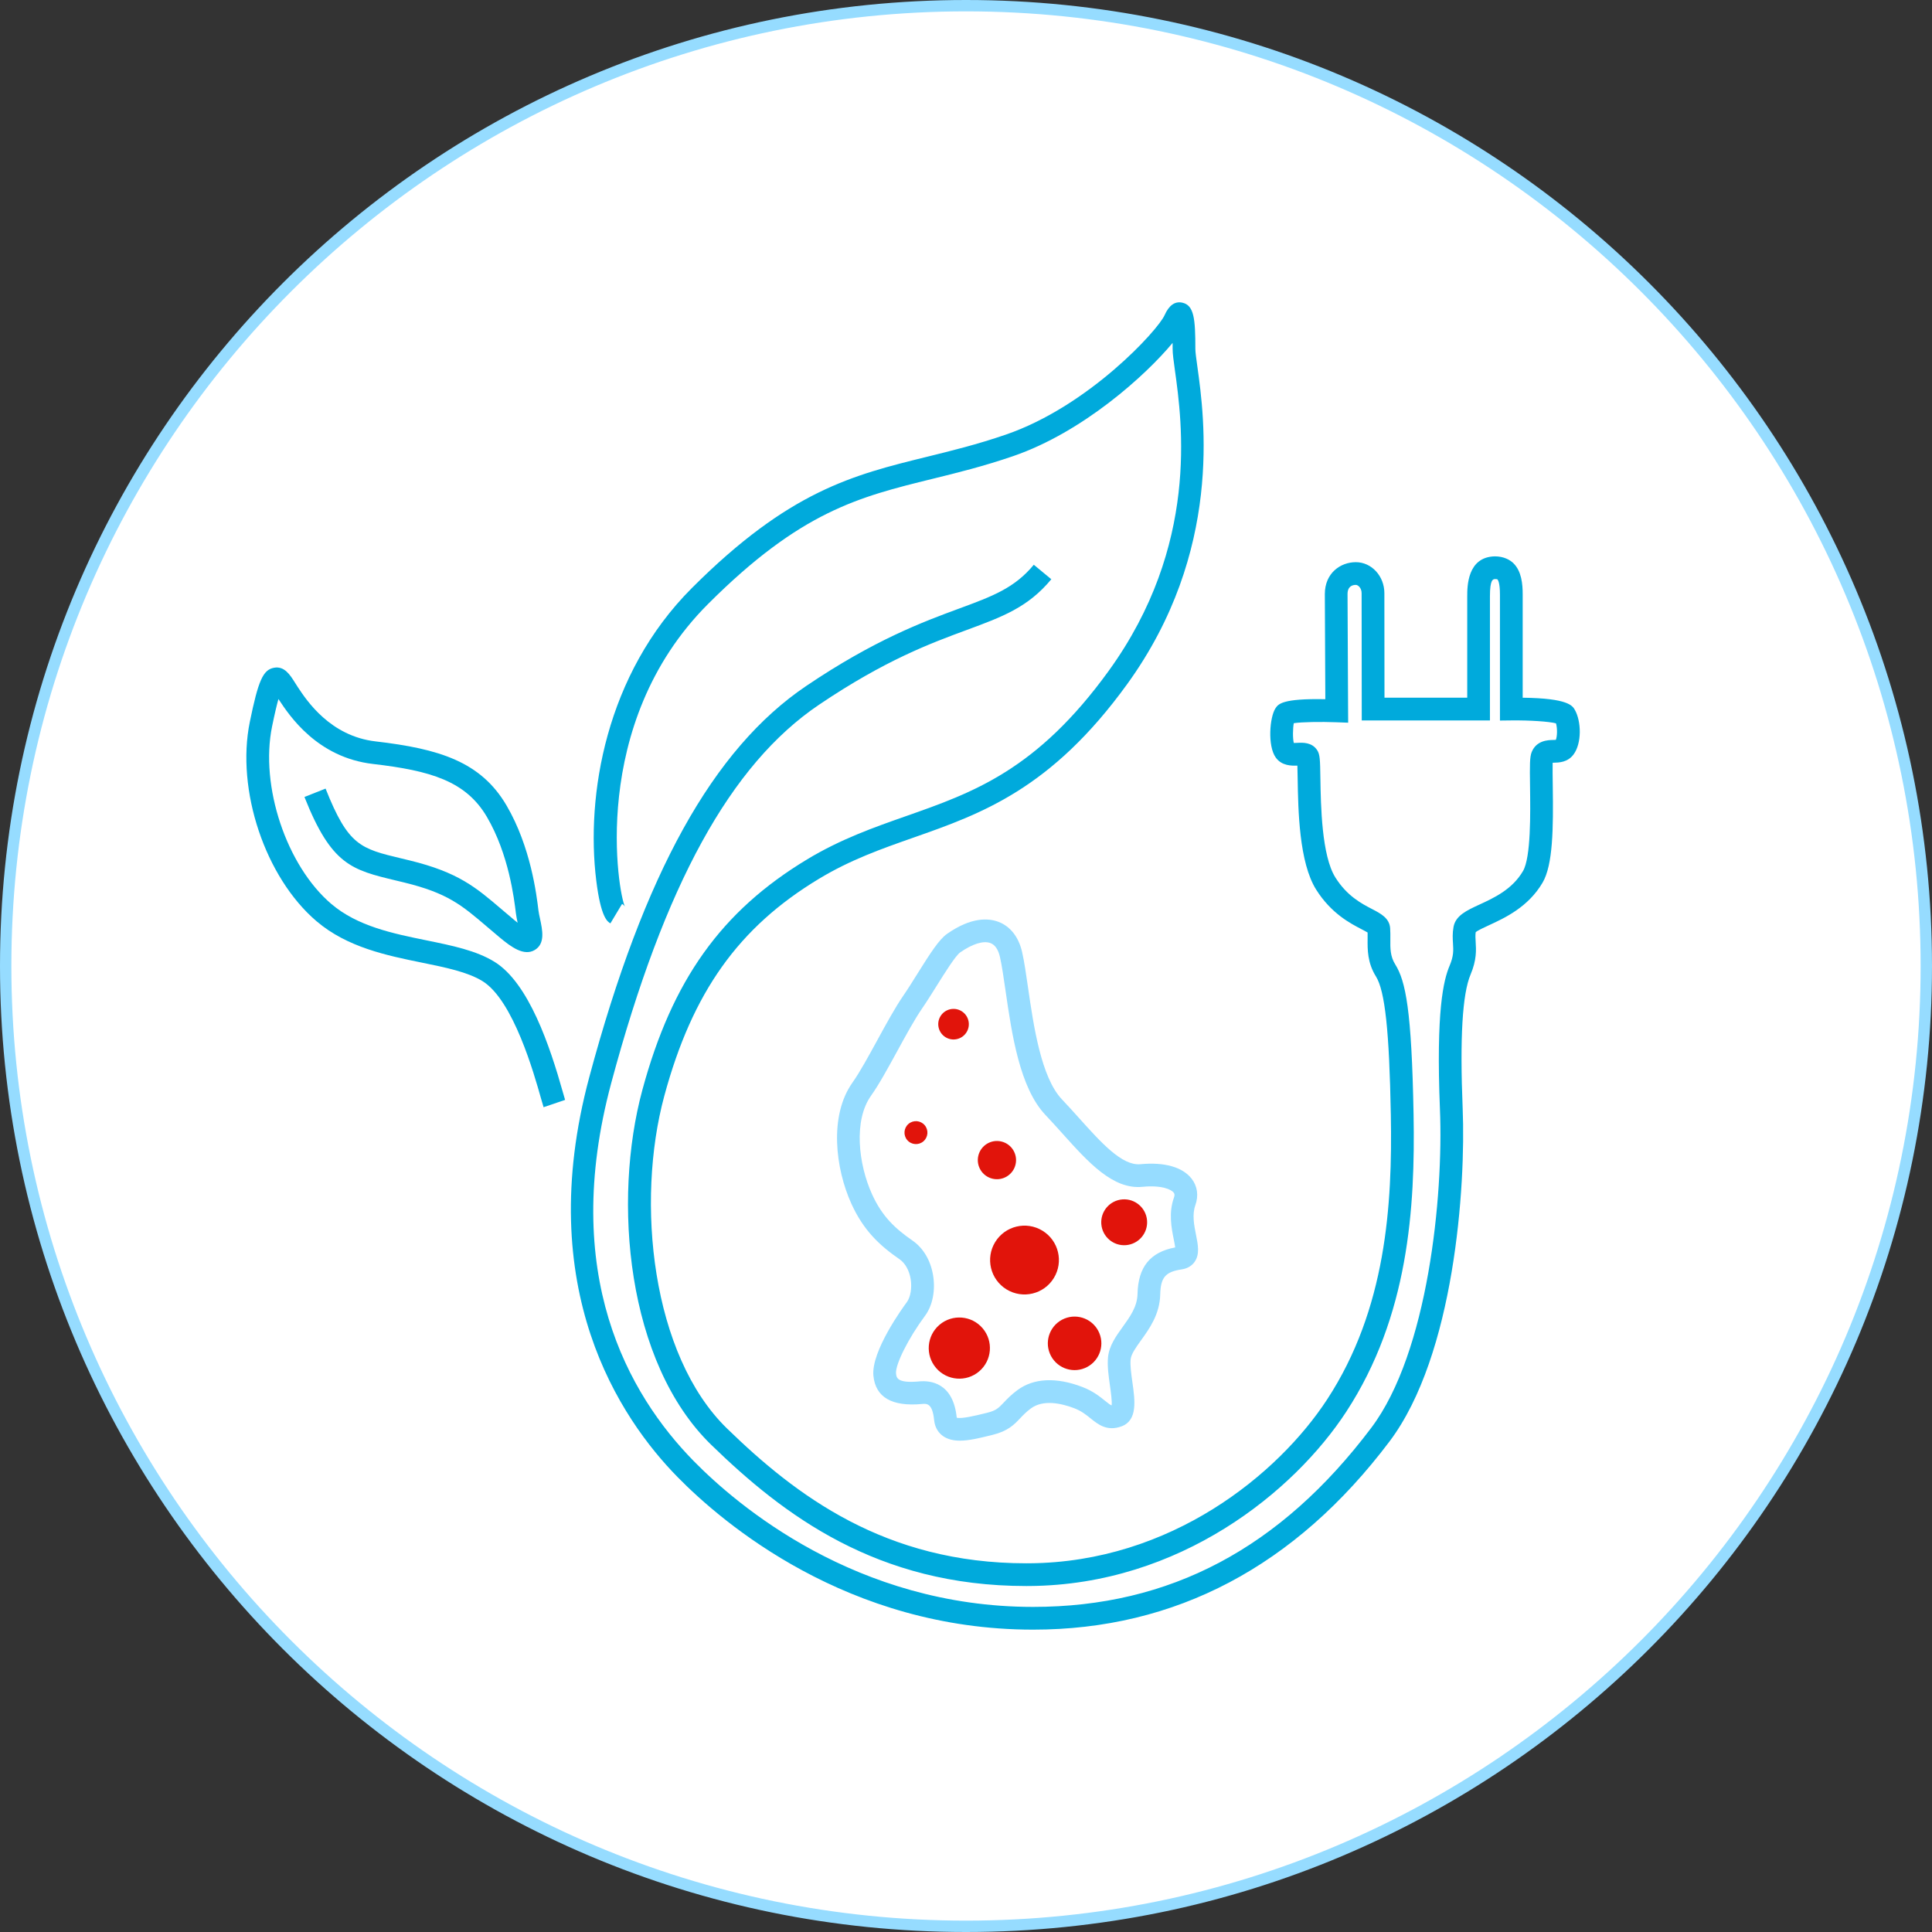<?xml version="1.0" encoding="utf-8"?>
<!-- Generator: Adobe Illustrator 26.1.0, SVG Export Plug-In . SVG Version: 6.00 Build 0)  -->
<svg version="1.1" id="Physics__x2013__expand" xmlns="http://www.w3.org/2000/svg" xmlns:xlink="http://www.w3.org/1999/xlink"
	 x="0px" y="0px" width="170px" height="170px" viewBox="0 0 170 170" style="enable-background:new 0 0 170 170;"
	 xml:space="preserve">
<rect x="0" y="0" width="170" height="170" fill="#333333" stroke="none"/>
<style type="text/css">
	.st0{fill:#FFFFFF;}
	.st1{fill:#96DCFF;}
	.st2{fill:#00AADC;}
	.st3{fill:#E1140B;}
</style>
<g id="Renewable_energies_00000177466273232772471470000012955239986589945772_">
	<g id="Ellipse_91_00000044858443030461981760000012166959800824882834_">
		<g>
			<circle class="st0" cx="85" cy="85" r="84.5"/>
		</g>
		<g>
			<path class="st1" d="M85,1c46.318,0,84,37.682,84,84s-37.682,84-84,84S1,131.318,1,85S38.682,1,85,1 M85,0
				C38.056,0,0,38.056,0,85s38.056,85,85,85s85-38.056,85-85S131.944,0,85,0L85,0z"/>
		</g>
	</g>
	<g>
		<g>
			<path class="st1" d="M84.464,126.766c-0.559,0-1.067-0.108-1.486-0.404c-0.316-0.224-0.708-0.649-0.783-1.409
				c-0.149-1.499-0.662-1.455-1.079-1.413c-2.637,0.243-4.076-0.59-4.263-2.485
				c-0.214-2.156,2.612-6.034,2.936-6.469c0.331-0.446,0.468-1.268,0.341-2.044
				c-0.125-0.76-0.48-1.393-0.975-1.736c-1.768-1.227-3.165-2.527-4.238-4.883c-1.409-3.093-1.98-7.75,0.095-10.667
				c0.634-0.892,1.425-2.339,2.189-3.737c0.771-1.411,1.568-2.87,2.277-3.9
				c0.398-0.578,0.825-1.262,1.248-1.94c1.164-1.862,1.92-3.027,2.611-3.51l0,0
				c2.131-1.491,3.646-1.392,4.542-1.046c1.03,0.398,1.763,1.342,2.06,2.655c0.189,0.833,0.341,1.888,0.518,3.108
				c0.484,3.34,1.147,7.914,2.985,9.85c0.519,0.546,1.025,1.108,1.522,1.662c1.94,2.158,3.759,4.188,5.377,4.043
				c2.112-0.203,3.711,0.248,4.508,1.27c0.516,0.662,0.633,1.494,0.33,2.343
				c-0.295,0.828-0.105,1.772,0.061,2.606c0.177,0.878,0.343,1.708-0.126,2.375c-0.177,0.251-0.518,0.57-1.134,0.661
				c-1.433,0.212-1.856,0.707-1.89,2.209c-0.04,1.739-0.953,3.009-1.687,4.029c-0.447,0.622-0.87,1.21-0.917,1.679
				c-0.054,0.536,0.055,1.299,0.159,2.037c0.22,1.556,0.47,3.319-0.946,3.852
				c-1.279,0.481-2.083-0.169-2.731-0.691c-0.398-0.322-0.81-0.656-1.444-0.898
				c-1.138-0.434-2.725-0.786-3.812,0.016c-0.416,0.307-0.682,0.588-0.94,0.86
				c-0.529,0.56-1.076,1.138-2.45,1.472l-0.291,0.071C86.155,126.545,85.259,126.766,84.464,126.766z
				 M84.185,124.746c0.42,0.121,1.727-0.201,2.37-0.359l0.297-0.072c0.8-0.194,1.024-0.431,1.47-0.902
				c0.288-0.305,0.646-0.683,1.205-1.096c1.435-1.06,3.41-1.155,5.715-0.273c0.929,0.354,1.54,0.849,1.986,1.209
				c0.349,0.282,0.49,0.386,0.591,0.407c0.039-0.387-0.078-1.21-0.151-1.73
				c-0.121-0.856-0.247-1.741-0.169-2.518c0.101-1.003,0.702-1.839,1.283-2.647
				c0.661-0.919,1.285-1.786,1.31-2.906c0.054-2.374,1.109-3.682,3.316-4.096c-0.026-0.207-0.083-0.486-0.128-0.711
				c-0.196-0.981-0.466-2.322,0.017-3.672c0.1-0.281,0.019-0.386-0.025-0.441
				c-0.207-0.267-1.019-0.673-2.738-0.509c-2.603,0.263-4.769-2.152-7.056-4.697
				c-0.484-0.539-0.978-1.089-1.483-1.621c-2.277-2.396-2.964-7.133-3.516-10.94
				c-0.171-1.179-0.318-2.198-0.489-2.954c-0.149-0.662-0.429-1.076-0.83-1.231
				c-0.617-0.239-1.59,0.06-2.674,0.819l0,0c-0.407,0.285-1.363,1.815-2.062,2.932
				c-0.44,0.704-0.884,1.413-1.297,2.014c-0.65,0.945-1.422,2.358-2.169,3.725
				c-0.829,1.518-1.612,2.95-2.315,3.939c-1.544,2.17-1.121,6.008,0.095,8.679c0.886,1.946,2.019,3,3.558,4.068
				c0.95,0.66,1.592,1.745,1.808,3.056c0.219,1.335-0.046,2.666-0.709,3.559c-1.46,1.968-2.628,4.294-2.551,5.08
				c0.037,0.37,0.09,0.883,2.088,0.69C81.808,121.475,83.871,121.616,84.185,124.746z"/>
		</g>
		<g>
			<path class="st2" d="M90.9,143.395c-16.335,0-27.313-9.386-31.274-13.421c-5.052-5.144-12.778-16.559-7.773-35.201
				c4.817-17.938,10.883-28.874,19.09-34.416c6.028-4.071,10.321-5.655,13.456-6.811
				c2.93-1.081,4.865-1.795,6.567-3.853l1.541,1.275c-2.046,2.472-4.299,3.303-7.416,4.454
				c-3.208,1.184-7.201,2.657-13.029,6.592c-7.784,5.257-13.592,15.831-18.277,33.278
				c-4.51,16.795,1.463,27.368,7.268,33.281c3.785,3.854,14.27,12.821,29.848,12.821
				c12.034,0,21.77-5.156,29.763-15.763c5-6.634,6.352-20.378,6.04-27.998c-0.355-8.709,0.315-11.4,0.852-12.666
				c0.362-0.856,0.332-1.343,0.294-1.96c-0.025-0.415-0.055-0.885,0.048-1.445c0.182-1,1.154-1.449,2.281-1.968
				c1.285-0.593,2.885-1.33,3.83-2.946c0.708-1.211,0.653-5.115,0.621-7.447
				c-0.027-1.908-0.027-2.589,0.144-3.021c0.415-1.038,1.447-1.06,1.888-1.07
				c0.071-0.002,0.167-0.004,0.239-0.009c0.125-0.307,0.143-1.018,0.013-1.454
				c-0.601-0.159-2.298-0.275-3.919-0.256l-1.012,0.012V52.312c0-1.06-0.183-1.292-0.219-1.328
				c-0.021-0.021-0.094-0.026-0.19-0.031c-0.199,0.005-0.472,0.011-0.472,1.519v10.92h-11.279l-0.001-0.999
				c0,0-0.011-9.24-0.011-10.2c0-0.444-0.303-0.727-0.511-0.727c-0.272,0-0.728,0.105-0.728,0.808
				c0,1.279,0.049,10.273,0.049,10.273l0.006,1.044l-1.044-0.039c-1.374-0.052-3.053-0.026-3.741,0.083
				c-0.084,0.45-0.102,1.33,0.002,1.74c0.097,0.003,0.216-0.005,0.3-0.009c0.481-0.025,1.284-0.064,1.749,0.631
				c0.256,0.384,0.264,0.829,0.29,2.485c0.038,2.382,0.11,6.815,1.324,8.736c1.031,1.633,2.298,2.291,3.223,2.771
				c0.751,0.39,1.528,0.793,1.591,1.681c0.022,0.312,0.021,0.632,0.018,0.958
				c-0.009,0.815-0.016,1.518,0.427,2.227c0.919,1.47,1.449,4.01,1.616,13.2
				c0.149,8.226-0.438,17.767-5.923,26.167c-4.58,7.014-14.628,15.238-27.871,15.334
				c-0.099,0.001-0.2,0.001-0.299,0.001c-13.139,0.001-21.374-6.271-27.703-12.42
				c-7.465-7.251-8.696-21.499-6.065-31.224c2.618-9.674,6.955-15.744,14.502-20.297
				c2.965-1.788,5.875-2.811,8.69-3.8c5.93-2.084,11.531-4.053,17.852-12.797
				c7.965-11.017,6.458-21.841,5.814-26.463c-0.115-0.828-0.198-1.426-0.198-1.845c0-0.193-0.001-0.373-0.003-0.538
				c-2.359,2.849-7.898,7.859-14.034,9.964c-2.591,0.889-4.881,1.453-7.097,1.998
				c-6.471,1.592-11.582,2.85-19.745,11.012c-10.582,10.582-7.867,25.619-7.311,26.627
				c-0.001-0.001-0.074-0.131-0.254-0.239l-1.028,1.715c-0.252-0.151-0.842-0.504-1.245-3.778
				c-0.918-7.453,0.812-18.128,8.424-25.739c8.557-8.557,14.175-9.939,20.681-11.54
				c2.173-0.535,4.42-1.087,6.926-1.947c7.32-2.512,13.399-9.214,13.971-10.5c0.39-0.877,0.909-1.251,1.554-1.117
				c1.052,0.224,1.161,1.415,1.161,4.082c0,0.281,0.083,0.878,0.18,1.57c0.618,4.442,2.261,16.242-6.175,27.91
				c-6.688,9.251-12.85,11.417-18.81,13.512c-2.845,1-5.531,1.944-8.32,3.627
				c-7.065,4.262-11.134,9.976-13.605,19.105c-2.517,9.303-1.138,22.794,5.528,29.268
				c6.04,5.868,13.888,11.854,26.314,11.854c0.093,0,0.186,0,0.28-0.001c12.45-0.09,21.9-7.828,26.211-14.428
				c5.189-7.946,5.741-17.115,5.597-25.036c-0.134-7.372-0.514-10.9-1.312-12.177
				c-0.753-1.205-0.741-2.371-0.731-3.307c0.002-0.188,0.004-0.373-0.001-0.555
				c-0.136-0.083-0.348-0.193-0.529-0.288c-0.999-0.519-2.672-1.387-3.992-3.478
				c-1.514-2.396-1.588-7.013-1.633-9.773c-0.006-0.396-0.013-0.822-0.025-1.147
				c-0.518,0.019-1.38,0.024-1.905-0.714c-0.731-1.024-0.537-3.556-0.019-4.335
				c0.247-0.37,0.594-0.87,4.383-0.795c-0.013-2.403-0.043-8.237-0.043-9.249c0-1.844,1.372-2.808,2.728-2.808
				c1.385,0,2.511,1.223,2.511,2.727c0,0.765,0.007,6.783,0.01,9.199h7.281v-8.92c0-0.857,0-3.464,2.427-3.518
				c0.79-0.002,1.342,0.316,1.633,0.601c0.727,0.711,0.82,1.847,0.82,2.757v9.08
				c4.012,0.047,4.385,0.709,4.593,1.077c0.56,0.991,0.627,2.921-0.124,3.925c-0.519,0.691-1.287,0.708-1.746,0.718
				c-0.026,0.001-0.057,0.001-0.087,0.002c-0.013,0.406,0,1.309,0.01,2.061c0.053,3.716,0.021,6.92-0.894,8.485
				c-1.263,2.159-3.343,3.118-4.72,3.752c-0.418,0.193-0.979,0.451-1.167,0.611
				c-0.039,0.282-0.022,0.542-0.003,0.863c0.043,0.701,0.097,1.572-0.448,2.862
				c-0.723,1.708-0.95,5.569-0.695,11.806c0.278,6.805-0.71,21.681-6.44,29.283
				C113.981,137.824,103.43,143.395,90.9,143.395z M114.122,66.872L114.122,66.872L114.122,66.872z
				 M137.069,63.703L137.069,63.703L137.069,63.703z"/>
		</g>
		<g>
			<path class="st2" d="M47.831,97.425c-0.048-0.141-0.124-0.409-0.227-0.774c-0.601-2.136-2.43-8.635-5.141-10.315
				c-1.307-0.81-3.259-1.208-5.326-1.629c-3.084-0.629-6.579-1.342-9.281-3.643
				c-4.519-3.848-7.1-11.551-5.875-17.538c0.748-3.658,1.166-4.594,2.13-4.769
				c0.914-0.17,1.411,0.622,1.848,1.318c0.079,0.125,0.161,0.257,0.25,0.391c0.778,1.178,2.844,4.307,6.839,4.771
				c5.585,0.648,9.261,1.778,11.521,5.635c2.134,3.641,2.644,7.862,2.811,9.248
				c0.024,0.203,0.079,0.447,0.133,0.699c0.222,1.035,0.473,2.208-0.452,2.768
				c-0.946,0.575-2.08-0.255-3.066-1.078c-0.405-0.337-0.777-0.654-1.127-0.953
				c-2.245-1.916-3.481-2.971-7.3-3.903l-0.713-0.172c-3.908-0.936-5.692-1.363-8.066-7.353l1.859-0.737
				c1.991,5.023,3.076,5.284,6.672,6.145l0.722,0.174c4.281,1.045,5.81,2.35,8.124,4.325
				c0.344,0.294,0.71,0.606,1.108,0.938c0.099,0.082,0.19,0.156,0.274,0.222c-0.065-0.301-0.124-0.593-0.153-0.835
				c-0.155-1.285-0.627-5.195-2.551-8.477c-1.848-3.154-4.95-4.071-10.026-4.66
				c-4.92-0.571-7.359-4.265-8.278-5.655c-0.013-0.021-0.027-0.041-0.04-0.061
				c-0.142,0.511-0.326,1.275-0.56,2.418c-1.073,5.248,1.266,12.253,5.213,15.615
				c2.31,1.966,5.397,2.596,8.384,3.206c2.247,0.459,4.369,0.891,5.979,1.889
				c3.022,1.873,4.879,7.445,6.013,11.473c0.089,0.317,0.154,0.551,0.195,0.674L47.831,97.425z"/>
		</g>
		<g>
			<g>
				<path class="st3" d="M79.941,98.894c0.424-0.362,1.061-0.312,1.423,0.112c0.362,0.425,0.311,1.061-0.112,1.423
					c-0.424,0.362-1.061,0.312-1.423-0.112C79.467,99.893,79.518,99.256,79.941,98.894z"/>
			</g>
			<g>
				<path class="st3" d="M83.201,91.267c0.634,0.388,1.462,0.19,1.85-0.444c0.389-0.633,0.19-1.462-0.444-1.85
					c-0.633-0.389-1.462-0.19-1.851,0.443C82.369,90.05,82.568,90.878,83.201,91.267z"/>
			</g>
			<g>
				<path class="st3" d="M87.328,103.715c0.904,0.217,1.812-0.339,2.03-1.242c0.217-0.903-0.339-1.812-1.242-2.029
					c-0.903-0.217-1.812,0.339-2.03,1.242C85.869,102.59,86.425,103.499,87.328,103.715z"/>
			</g>
			<g>
				<path class="st3" d="M99.076,109.563c1.112-0.087,1.942-1.059,1.855-2.17c-0.087-1.111-1.059-1.942-2.17-1.855
					c-1.112,0.087-1.942,1.059-1.855,2.17C96.993,108.821,97.965,109.651,99.076,109.563z"/>
			</g>
			<g>
				<path class="st3" d="M95.456,120.379c1.202-0.497,1.773-1.874,1.276-3.076c-0.498-1.202-1.876-1.774-3.077-1.276
					c-1.201,0.498-1.773,1.875-1.276,3.077C92.877,120.306,94.254,120.877,95.456,120.379z"/>
			</g>
			<g>
				<path class="st3" d="M86.161,120.667c1.131-0.964,1.265-2.663,0.3-3.794c-0.966-1.131-2.664-1.265-3.796-0.3
					c-1.13,0.966-1.265,2.664-0.3,3.795C83.331,121.498,85.031,121.633,86.161,120.667z"/>
			</g>
			<g>
				<path class="st3" d="M92.728,112.456c0.875-1.425,0.427-3.289-0.997-4.163c-1.426-0.874-3.29-0.427-4.164,0.998
					c-0.874,1.425-0.427,3.29,0.998,4.164C89.991,114.329,91.855,113.883,92.728,112.456z"/>
			</g>
		</g>
	</g>
</g>
</svg>
